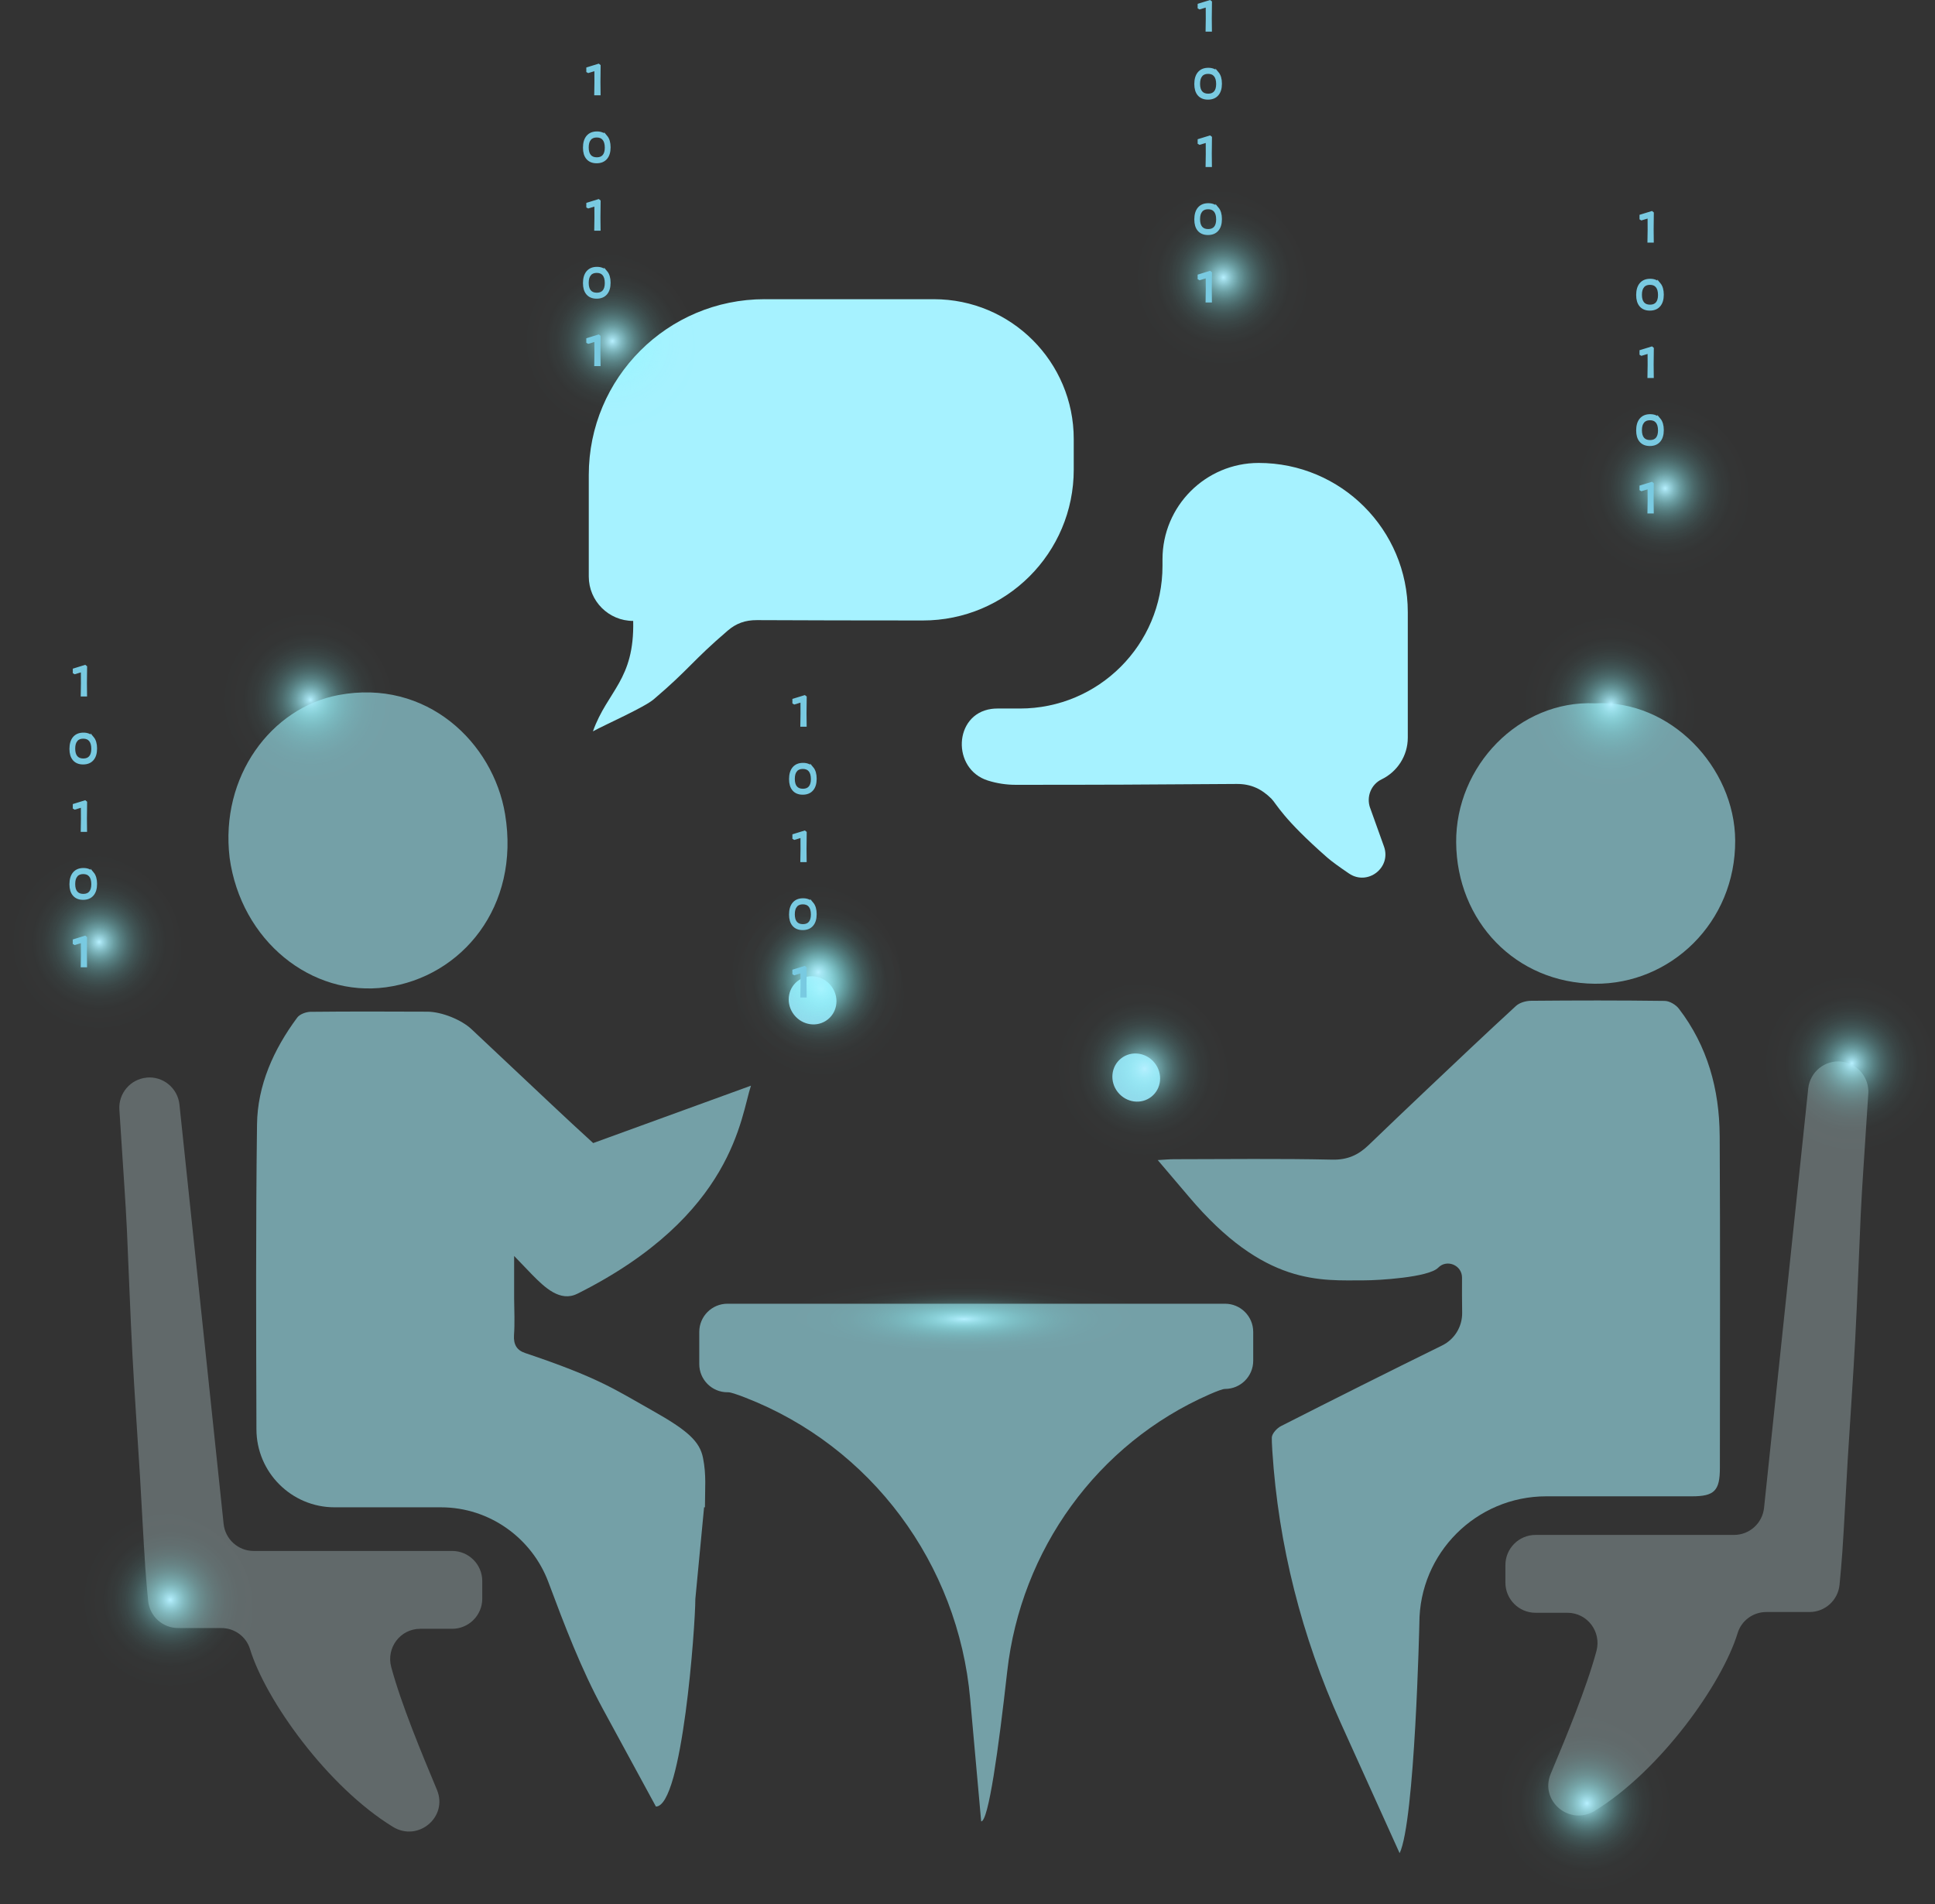 <?xml version="1.0" encoding="UTF-8"?><svg xmlns="http://www.w3.org/2000/svg" xmlns:xlink="http://www.w3.org/1999/xlink" viewBox="0 0 99.377 97.795"><rect x="0" y="0" width="99.377" height="97.795" fill="#333333" stroke="none"/><defs><style>.o{fill:url(#g);}.o,.p,.q,.r,.s,.t,.u,.v,.w,.x,.y,.z,.aa{mix-blend-mode:color-dodge;}.p{fill:url(#k);}.ab{opacity:.57;}.ab,.ac{fill:#a6f2ff;}.q{fill:url(#h);}.ad{fill:#defcff;opacity:.27;}.r{fill:url(#l);}.s{fill:url(#f);}.t{fill:url(#e);}.u{fill:url(#m);}.v{fill:url(#n);}.ae{isolation:isolate;}.ae,.af{fill:none;}.w{fill:url(#j);}.x{fill:url(#c);}.ag{fill:#93d2e6;mix-blend-mode:screen;}.af{stroke:#79cae1;stroke-miterlimit:10;stroke-width:.173px;}.y{fill:url(#b);}.z{fill:url(#d);}.aa{fill:url(#i);}</style><radialGradient id="b" cx="3.734" cy="1349.408" fx="3.734" fy="1349.408" r="5.304" gradientTransform="translate(945.187 -716.235) rotate(-130.502) scale(.878 -.878)" gradientUnits="userSpaceOnUse"><stop offset="0" stop-color="#b7f0ff"/><stop offset=".036" stop-color="#aff1ff" stop-opacity=".882"/><stop offset=".099" stop-color="#a4f4ff" stop-opacity=".699"/><stop offset=".167" stop-color="#9af7ff" stop-opacity=".532"/><stop offset=".24" stop-color="#92f9ff" stop-opacity=".388"/><stop offset=".318" stop-color="#8bfaff" stop-opacity=".267"/><stop offset=".403" stop-color="#85fcff" stop-opacity=".169"/><stop offset=".497" stop-color="#80fdff" stop-opacity=".094"/><stop offset=".606" stop-color="#7dfeff" stop-opacity=".04"/><stop offset=".744" stop-color="#7bfeff" stop-opacity=".009"/><stop offset="1" stop-color="#7bffff" stop-opacity="0"/></radialGradient><radialGradient id="c" cx="33.223" cy="1379.762" fx="33.223" fy="1379.762" r="5.304" xlink:href="#b"/><radialGradient id="d" cx="-6.094" cy="1292.876" fx="-6.094" fy="1292.876" r="5.304" xlink:href="#b"/><radialGradient id="e" cx="40.451" cy="1334.104" fx="40.451" fy="1334.104" r="5.304" xlink:href="#b"/><radialGradient id="f" cx="-12.135" cy="1338.076" fx="-12.135" fy="1338.076" r="5.304" xlink:href="#b"/><radialGradient id="g" cx="4.552" cy="1348.92" fx="4.552" fy="1348.92" r="5.304" xlink:href="#b"/><radialGradient id="h" cx="20.066" cy="1304.508" fx="20.066" fy="1304.508" r="5.304" xlink:href="#b"/><radialGradient id="i" cx="-600.698" cy="588.906" fx="-600.698" fy="588.906" r="3.297" gradientTransform="translate(-2048.607 361.688) rotate(136.82) scale(.933 -2.074) skewX(-64.857)" xlink:href="#b"/><radialGradient id="j" cx="1.264" cy="1401.585" fx="1.264" fy="1401.585" r="5.304" xlink:href="#b"/><radialGradient id="k" cx="-61.612" cy="1346.311" fx="-61.612" fy="1346.311" r="5.304" xlink:href="#b"/><radialGradient id="l" cx="-38.76" cy="1306.412" fx="-38.76" fy="1306.412" r="5.304" xlink:href="#b"/><radialGradient id="m" cx="35.967" cy="1361.164" fx="35.967" fy="1361.164" r="5.304" xlink:href="#b"/><radialGradient id="n" cx="-13.638" cy="1303.483" fx="-13.638" fy="1303.483" r="5.304" xlink:href="#b"/></defs><g class="ae"><g id="a"><path class="ab" d="m37.41,71.505h-.05c-.799,0-1.447-.648-1.447-1.447v-1.653c0-.799.648-1.447,1.447-1.447h25.555c.799,0,1.447.648,1.447,1.447v1.482c0,.799-.648,1.447-1.447,1.447h0c-.113,0-.397.104-.804.282-5.758,2.525-9.683,7.982-10.383,14.231-.444,3.966-.962,7.699-1.337,7.699,0,0-.263-2.896-.565-6.295-.617-6.931-5.076-12.965-11.564-15.477-.438-.17-.741-.268-.852-.268Z"/><path class="ab" d="m29.649,66.445c-.882.441-1.674-.326-2.311-.97-.259-.267-.518-.541-.933-.97v2.2c.007.622.037,1.252-.007,1.866-.03.474.137.773.57.918,3.792,1.275,4.587,1.86,6.548,2.963,1.8,1.013,2.419,1.575,2.588,2.419.179.894.1,1.558.1,2.543h-.044l-.449,4.713c0,1.361-.664,10.655-2.025,10.655l-2.715-4.996c-1.135-2.088-1.977-4.311-2.81-6.537s-2.997-3.835-5.513-3.835h-5.464c-2.215,0-4.014-1.8-4.014-4.014-.015-5.214-.037-10.428.03-15.642.022-2.015.852-3.859,2.059-5.488.126-.178.444-.296.674-.304,2.007-.022,4.014-.015,6.029-.007.718.007,1.733.407,2.259.904,1.37,1.281,2.74,2.585,4.118,3.874.704.659,1.407,1.318,2.126,1.97,2.711-.985,5.325-1.94,8.103-2.948-.526,1.555-.859,6.653-8.917,10.687Z"/><path class="ac" d="m39.269,15.367h8.695c3.966,0,7.181,3.215,7.181,7.181v1.571c0,4.281-3.47,7.75-7.751,7.748-3.027-.001-6.298-.006-8.523-.018-.599-.003-1.062.167-1.492.535-1.833,1.568-1.968,1.97-3.806,3.532-.497.422-2.504,1.304-3.122,1.645.751-2.097,2.138-2.63,2.068-5.671h0c-1.26,0-2.281-1.021-2.281-2.281v-5.212c0-4.988,4.043-9.031,9.031-9.031Z"/><path class="ac" d="m70.367,41.492c.238.661.473,1.319.711,1.983.39,1.089-.84,2.036-1.797,1.387-.477-.323-.885-.618-1.112-.815-2.311-2.029-2.6-2.748-2.874-3.029-.496-.489-1.037-.763-1.792-.755-4.882.035-6.755.044-11.343.044-.483,0-.964-.074-1.424-.219h0c-1.867-.587-1.762-3.406.176-3.678.1-.014.204-.021.311-.021h1.155c4.044,0,7.325-3.274,7.325-7.325v-.341c0-2.733,2.215-4.947,4.94-4.947h0c4.23,0,7.658,3.429,7.658,7.658v6.451c0,.942-.55,1.757-1.346,2.142-.543.263-.793.898-.589,1.466Z"/><path class="ad" d="m94.561,54.524h0c.83.083,1.445.813,1.39,1.645-.087,1.325-.172,2.618-.255,3.912-.049.767-.099,1.535-.134,2.303-.096,2.113-.168,4.228-.28,6.34-.11,2.083-.262,4.165-.388,6.247-.096,1.58-.169,3.161-.276,4.739-.038.557-.089,1.113-.144,1.682-.077.793-.744,1.399-1.541,1.399h-2.218c-.677,0-1.276.435-1.474,1.082-.799,2.614-3.965,7.06-7.339,9.129-1.291.792-2.843-.506-2.26-1.903.803-1.923,1.828-4.382,2.347-6.302.267-.991-.465-1.967-1.491-1.967h-1.636c-.855,0-1.548-.693-1.548-1.548v-.902c0-.855.693-1.548,1.548-1.548h10.195c.792,0,1.457-.601,1.54-1.389.758-7.194,1.51-14.337,2.269-21.54.089-.847.847-1.467,1.695-1.382Z"/><path class="ab" d="m11.792,44.045c-.498-4.181,2.148-7.695,5.585-8.347,4.526-.859,7.953,2.436,8.563,6.117.787,4.746-2.222,8.361-6.122,8.891-3.818.519-7.441-2.386-8.027-6.661Z"/><path class="ab" d="m81.909,36.122c3.876-.21,7.187,3.289,7.206,7.044.021,4.207-3.314,7.394-7.211,7.358-4.067-.037-7.09-3.213-7.119-7.262-.028-3.91,3.223-7.31,7.125-7.141Z"/><path class="ab" d="m88.318,58.324c-.014-2.375-.623-4.6-2.095-6.519-.157-.205-.479-.397-.728-.4-2.288-.03-4.577-.027-6.866-.006-.263.002-.589.096-.775.267-1.53,1.405-3.037,2.835-4.546,4.263-1.013.958-2.021,1.921-3.026,2.888-.523.503-1.081.759-1.863.741-2.71-.061-5.421-.024-8.132-.022-.225,0-.45.023-.829.044.605.712,1.101,1.29,1.592,1.872,3.885,4.608,6.775,4.305,9.03,4.305.698,0,3.295-.149,3.782-.65h0c.447-.457,1.227-.128,1.224.512-.003.62-.003,1.211.007,1.795.012.716-.388,1.372-1.03,1.688-2.767,1.359-5.522,2.742-8.27,4.138-.211.107-.465.381-.476.589-.005.106.005.354.027.7.311,4.819,1.514,9.538,3.503,13.938l3.034,6.71c.788-1.631,1.014-11.809,1.014-11.809,0-3.6,2.919-6.519,6.519-6.519,2.493,0,4.986,0,7.478,0,1.157,0,1.437-.287,1.437-1.459,0-5.689.022-11.377-.01-17.066Z"/><path class="ad" d="m7.521,55.347h0c-.83.083-1.445.813-1.39,1.645.087,1.325.172,2.618.255,3.912.049.767.099,1.535.134,2.303.096,2.113.168,4.228.28,6.34.11,2.083.262,4.165.388,6.247.096,1.58.169,3.161.276,4.739.038.557.089,1.113.144,1.682.077.793.744,1.399,1.541,1.399h2.218c.677,0,1.276.435,1.474,1.082.799,2.614,3.965,7.06,7.339,9.129,1.291.792,2.843-.506,2.26-1.903-.803-1.923-1.828-4.382-2.347-6.302-.267-.991.465-1.967,1.491-1.967h1.636c.855,0,1.548-.693,1.548-1.548v-.902c0-.855-.693-1.548-1.548-1.548h-10.195c-.792,0-1.457-.601-1.54-1.389-.758-7.194-1.51-14.337-2.269-21.54-.089-.847-.847-1.467-1.695-1.382Z"/><path class="ag" d="m40.787,52.127c-.431-.542-.357-1.318.165-1.733s1.295-.312,1.726.231.357,1.318-.165,1.733-1.295.312-1.725-.231Z"/><path class="y" d="m39.618,46.959c-2.964,1.576-3.375,5.515-.908,7.673,1.516,1.326,3.8,1.505,5.504.433,2.775-1.746,2.984-5.701.303-7.721"/><path class="x" d="m4.281,53.537c6.26-.351,6.885-8.3.757-9.624-6.259.351-6.884,8.299-.757,9.624"/><polygon class="af" points="4.387 34.261 4.378 35.087 4.384 35.683 4.233 35.683 4.242 35.107 4.239 34.417 3.845 34.536 3.825 34.524 3.825 34.406 4.361 34.24 4.387 34.261"/><path class="af" d="m4.74,37.902c.106.126.159.307.159.54,0,.236-.055.417-.164.543-.109.127-.265.19-.468.19-.197,0-.349-.062-.455-.185s-.159-.299-.159-.527c0-.241.055-.427.164-.556.109-.129.265-.194.468-.194.197,0,.349.063.455.19Z"/><path class="af" d="m3.905,38.004c-.086.102-.129.251-.129.446,0,.193.043.34.129.441.086.1.211.151.375.151.16,0,.283-.05.368-.149.085-.1.127-.244.127-.433,0-.199-.043-.35-.129-.454-.086-.103-.21-.155-.372-.155-.16,0-.284.051-.369.153Z"/><polygon class="af" points="4.387 41.215 4.378 42.041 4.384 42.637 4.233 42.637 4.242 42.061 4.239 41.371 3.845 41.49 3.825 41.478 3.825 41.36 4.361 41.194 4.387 41.215"/><path class="af" d="m4.74,44.855c.106.126.159.307.159.54,0,.236-.055.417-.164.543-.109.127-.265.19-.468.19-.197,0-.349-.062-.455-.185s-.159-.299-.159-.527c0-.241.055-.427.164-.556.109-.129.265-.194.468-.194.197,0,.349.063.455.19Z"/><path class="af" d="m3.905,44.958c-.086.102-.129.251-.129.446,0,.193.043.34.129.441.086.1.211.151.375.151.16,0,.283-.05.368-.149.085-.1.127-.244.127-.433,0-.199-.043-.35-.129-.454-.086-.103-.21-.155-.372-.155-.16,0-.284.051-.369.153Z"/><polygon class="af" points="4.387 48.169 4.378 48.995 4.384 49.591 4.233 49.591 4.242 49.015 4.239 48.325 3.845 48.444 3.825 48.432 3.825 48.314 4.361 48.148 4.387 48.169"/><path class="z" d="m84.744,30.229c6.26-.351,6.885-8.3.757-9.624-6.259.351-6.884,8.299-.757,9.624"/><polygon class="af" points="84.85 10.953 84.841 11.779 84.847 12.375 84.696 12.375 84.705 11.799 84.702 11.109 84.308 11.228 84.288 11.216 84.288 11.097 84.824 10.932 84.85 10.953"/><path class="af" d="m85.203,14.593c.106.126.159.307.159.54,0,.236-.055.417-.164.543-.109.127-.265.19-.468.19-.197,0-.349-.062-.455-.185s-.159-.299-.159-.527c0-.241.055-.427.164-.556.109-.129.265-.194.468-.194.197,0,.349.063.455.19Z"/><path class="af" d="m84.368,14.696c-.086.102-.129.251-.129.446,0,.193.043.34.129.441.086.1.211.151.375.151.16,0,.283-.05.368-.149.085-.1.127-.244.127-.433,0-.199-.043-.35-.129-.454-.086-.103-.21-.155-.372-.155-.16,0-.284.051-.369.153Z"/><polygon class="af" points="84.85 17.907 84.841 18.733 84.847 19.329 84.696 19.329 84.705 18.753 84.702 18.063 84.308 18.182 84.288 18.17 84.288 18.051 84.824 17.886 84.85 17.907"/><path class="af" d="m85.203,21.547c.106.126.159.307.159.54,0,.236-.055.417-.164.543-.109.127-.265.19-.468.19-.197,0-.349-.062-.455-.185s-.159-.299-.159-.527c0-.241.055-.427.164-.556.109-.129.265-.194.468-.194.197,0,.349.063.455.19Z"/><path class="af" d="m84.368,21.65c-.086.102-.129.251-.129.446,0,.193.043.34.129.441.086.1.211.151.375.151.16,0,.283-.05.368-.149.085-.1.127-.244.127-.433,0-.199-.043-.35-.129-.454-.086-.103-.21-.155-.372-.155-.16,0-.284.051-.369.153Z"/><polygon class="af" points="84.85 24.861 84.841 25.687 84.847 26.283 84.696 26.283 84.705 25.707 84.702 25.017 84.308 25.136 84.288 25.124 84.288 25.005 84.824 24.84 84.85 24.861"/><path class="t" d="m30.654,22.661c6.26-.351,6.885-8.3.757-9.624-6.259.351-6.884,8.299-.757,9.624"/><polygon class="af" points="30.76 3.385 30.751 4.211 30.757 4.808 30.606 4.808 30.615 4.231 30.612 3.541 30.218 3.66 30.198 3.649 30.198 3.53 30.734 3.364 30.76 3.385"/><path class="af" d="m31.113,7.026c.106.126.159.307.159.54,0,.236-.055.417-.164.543-.109.127-.265.19-.468.19-.197,0-.349-.062-.455-.185s-.159-.299-.159-.527c0-.241.055-.427.164-.556.109-.129.265-.194.468-.194.197,0,.349.063.455.19Z"/><path class="af" d="m30.277,7.128c-.086.102-.129.251-.129.446,0,.193.043.34.129.441.086.1.211.151.375.151.16,0,.283-.05.368-.149.085-.1.127-.244.127-.433,0-.199-.043-.35-.129-.454-.086-.103-.21-.155-.372-.155-.16,0-.284.051-.369.153Z"/><polygon class="af" points="30.76 10.339 30.751 11.165 30.757 11.762 30.606 11.762 30.615 11.185 30.612 10.495 30.218 10.614 30.198 10.603 30.198 10.484 30.734 10.318 30.76 10.339"/><path class="af" d="m31.113,13.98c.106.126.159.307.159.54,0,.236-.055.417-.164.543-.109.127-.265.19-.468.19-.197,0-.349-.062-.455-.185s-.159-.299-.159-.527c0-.241.055-.427.164-.556.109-.129.265-.194.468-.194.197,0,.349.063.455.19Z"/><path class="af" d="m30.277,14.082c-.086.102-.129.251-.129.446,0,.193.043.34.129.441.086.1.211.151.375.151.16,0,.283-.05.368-.149.085-.1.127-.244.127-.433,0-.199-.043-.35-.129-.454-.086-.103-.21-.155-.372-.155-.16,0-.284.051-.369.153Z"/><polygon class="af" points="30.76 17.293 30.751 18.119 30.757 18.716 30.606 18.716 30.615 18.139 30.612 17.449 30.218 17.568 30.198 17.557 30.198 17.438 30.734 17.272 30.76 17.293"/><path class="ag" d="m57.409,56.093c-.431-.542-.357-1.318.165-1.733s1.295-.312,1.726.231.357,1.318-.165,1.733-1.295.312-1.725-.231Z"/><path class="s" d="m56.241,51.093c-3.074,1.635-3.402,5.81-.622,7.906,1.401,1.056,3.35,1.209,4.899.385,3.074-1.635,3.403-5.811.622-7.906-1.401-1.056-3.35-1.209-4.899-.385Z"/><path class="o" d="m41.238,55.091c6.26-.351,6.885-8.3.757-9.624-6.259.351-6.884,8.299-.757,9.624"/><polygon class="af" points="41.344 35.814 41.335 36.64 41.341 37.237 41.19 37.237 41.199 36.66 41.196 35.971 40.802 36.09 40.782 36.078 40.782 35.959 41.318 35.794 41.344 35.814"/><path class="af" d="m41.697,39.455c.106.126.159.307.159.54,0,.236-.055.417-.164.543-.109.127-.265.19-.468.19-.197,0-.349-.062-.455-.185s-.159-.299-.159-.527c0-.241.055-.427.164-.556.109-.129.265-.194.468-.194.197,0,.349.063.455.19Z"/><path class="af" d="m40.862,39.558c-.086.102-.129.251-.129.446,0,.193.043.34.129.441.086.1.211.151.375.151.16,0,.283-.05.368-.149.085-.1.127-.244.127-.433,0-.199-.043-.35-.129-.454-.086-.103-.21-.155-.372-.155-.16,0-.284.051-.369.153Z"/><polygon class="af" points="41.344 42.768 41.335 43.594 41.341 44.191 41.19 44.191 41.199 43.614 41.196 42.925 40.802 43.044 40.782 43.032 40.782 42.913 41.318 42.748 41.344 42.768"/><path class="af" d="m41.697,46.409c.106.126.159.307.159.54,0,.236-.055.417-.164.543-.109.127-.265.19-.468.19-.197,0-.349-.062-.455-.185s-.159-.299-.159-.527c0-.241.055-.427.164-.556.109-.129.265-.194.468-.194.197,0,.349.063.455.19Z"/><path class="af" d="m40.862,46.512c-.086.102-.129.251-.129.446,0,.193.043.34.129.441.086.1.211.151.375.151.16,0,.283-.05.368-.149.085-.1.127-.244.127-.433,0-.199-.043-.35-.129-.454-.086-.103-.21-.155-.372-.155-.16,0-.284.051-.369.153Z"/><polygon class="af" points="41.344 49.722 41.335 50.548 41.341 51.145 41.19 51.145 41.199 50.568 41.196 49.879 40.802 49.998 40.782 49.986 40.782 49.867 41.318 49.702 41.344 49.722"/><path class="q" d="m62.051,19.393c6.26-.351,6.885-8.3.757-9.624-6.259.351-6.884,8.299-.757,9.624"/><polygon class="af" points="62.157 .116 62.148 .942 62.154 1.539 62.003 1.539 62.012 .962 62.009 .273 61.615 .392 61.595 .38 61.595 .261 62.131 .096 62.157 .116"/><path class="af" d="m62.51,3.757c.106.126.159.307.159.54,0,.236-.055.417-.164.543-.109.127-.265.19-.468.19-.197,0-.349-.062-.455-.185s-.159-.299-.159-.527c0-.241.055-.427.164-.556.109-.129.265-.194.468-.194.197,0,.349.063.455.19Z"/><path class="af" d="m61.675,3.86c-.086.102-.129.251-.129.446,0,.193.043.34.129.441.086.1.211.151.375.151.16,0,.283-.05.368-.149.085-.1.127-.244.127-.433,0-.199-.043-.35-.129-.454-.086-.103-.21-.155-.372-.155-.16,0-.284.051-.369.153Z"/><polygon class="af" points="62.157 7.07 62.148 7.896 62.154 8.493 62.003 8.493 62.012 7.916 62.009 7.227 61.615 7.346 61.595 7.334 61.595 7.215 62.131 7.05 62.157 7.07"/><path class="af" d="m62.51,10.711c.106.126.159.307.159.54,0,.236-.055.417-.164.543-.109.127-.265.19-.468.19-.197,0-.349-.062-.455-.185s-.159-.299-.159-.527c0-.241.055-.427.164-.556.109-.129.265-.194.468-.194.197,0,.349.063.455.19Z"/><path class="af" d="m61.675,10.814c-.086.102-.129.251-.129.446,0,.193.043.34.129.441.086.1.211.151.375.151.16,0,.283-.05.368-.149.085-.1.127-.244.127-.433,0-.199-.043-.35-.129-.454-.086-.103-.21-.155-.372-.155-.16,0-.284.051-.369.153Z"/><polygon class="af" points="62.157 14.024 62.148 14.85 62.154 15.447 62.003 15.447 62.012 14.87 62.009 14.181 61.615 14.3 61.595 14.288 61.595 14.169 62.131 14.004 62.157 14.024"/><ellipse class="aa" cx="50.265" cy="67.206" rx="9.723" ry="2.164"/><path class="w" d="m7.937,87.333c6.26-.351,6.885-8.3.757-9.624-6.259.351-6.884,8.299-.757,9.624"/><path class="p" d="m80.726,97.795c6.26-.351,6.885-8.3.757-9.624-6.259.351-6.884,8.299-.757,9.624"/><path class="r" d="m94.339,59.769c6.26-.351,6.885-8.3.757-9.624-6.259.351-6.884,8.299-.757,9.624"/><path class="u" d="m15.137,41.094c6.26-.351,6.885-8.3.757-9.624-6.259.351-6.884,8.299-.757,9.624"/><path class="v" d="m81.964,41.319c6.26-.351,6.885-8.3.757-9.624-6.259.351-6.884,8.299-.757,9.624"/></g></g></svg>